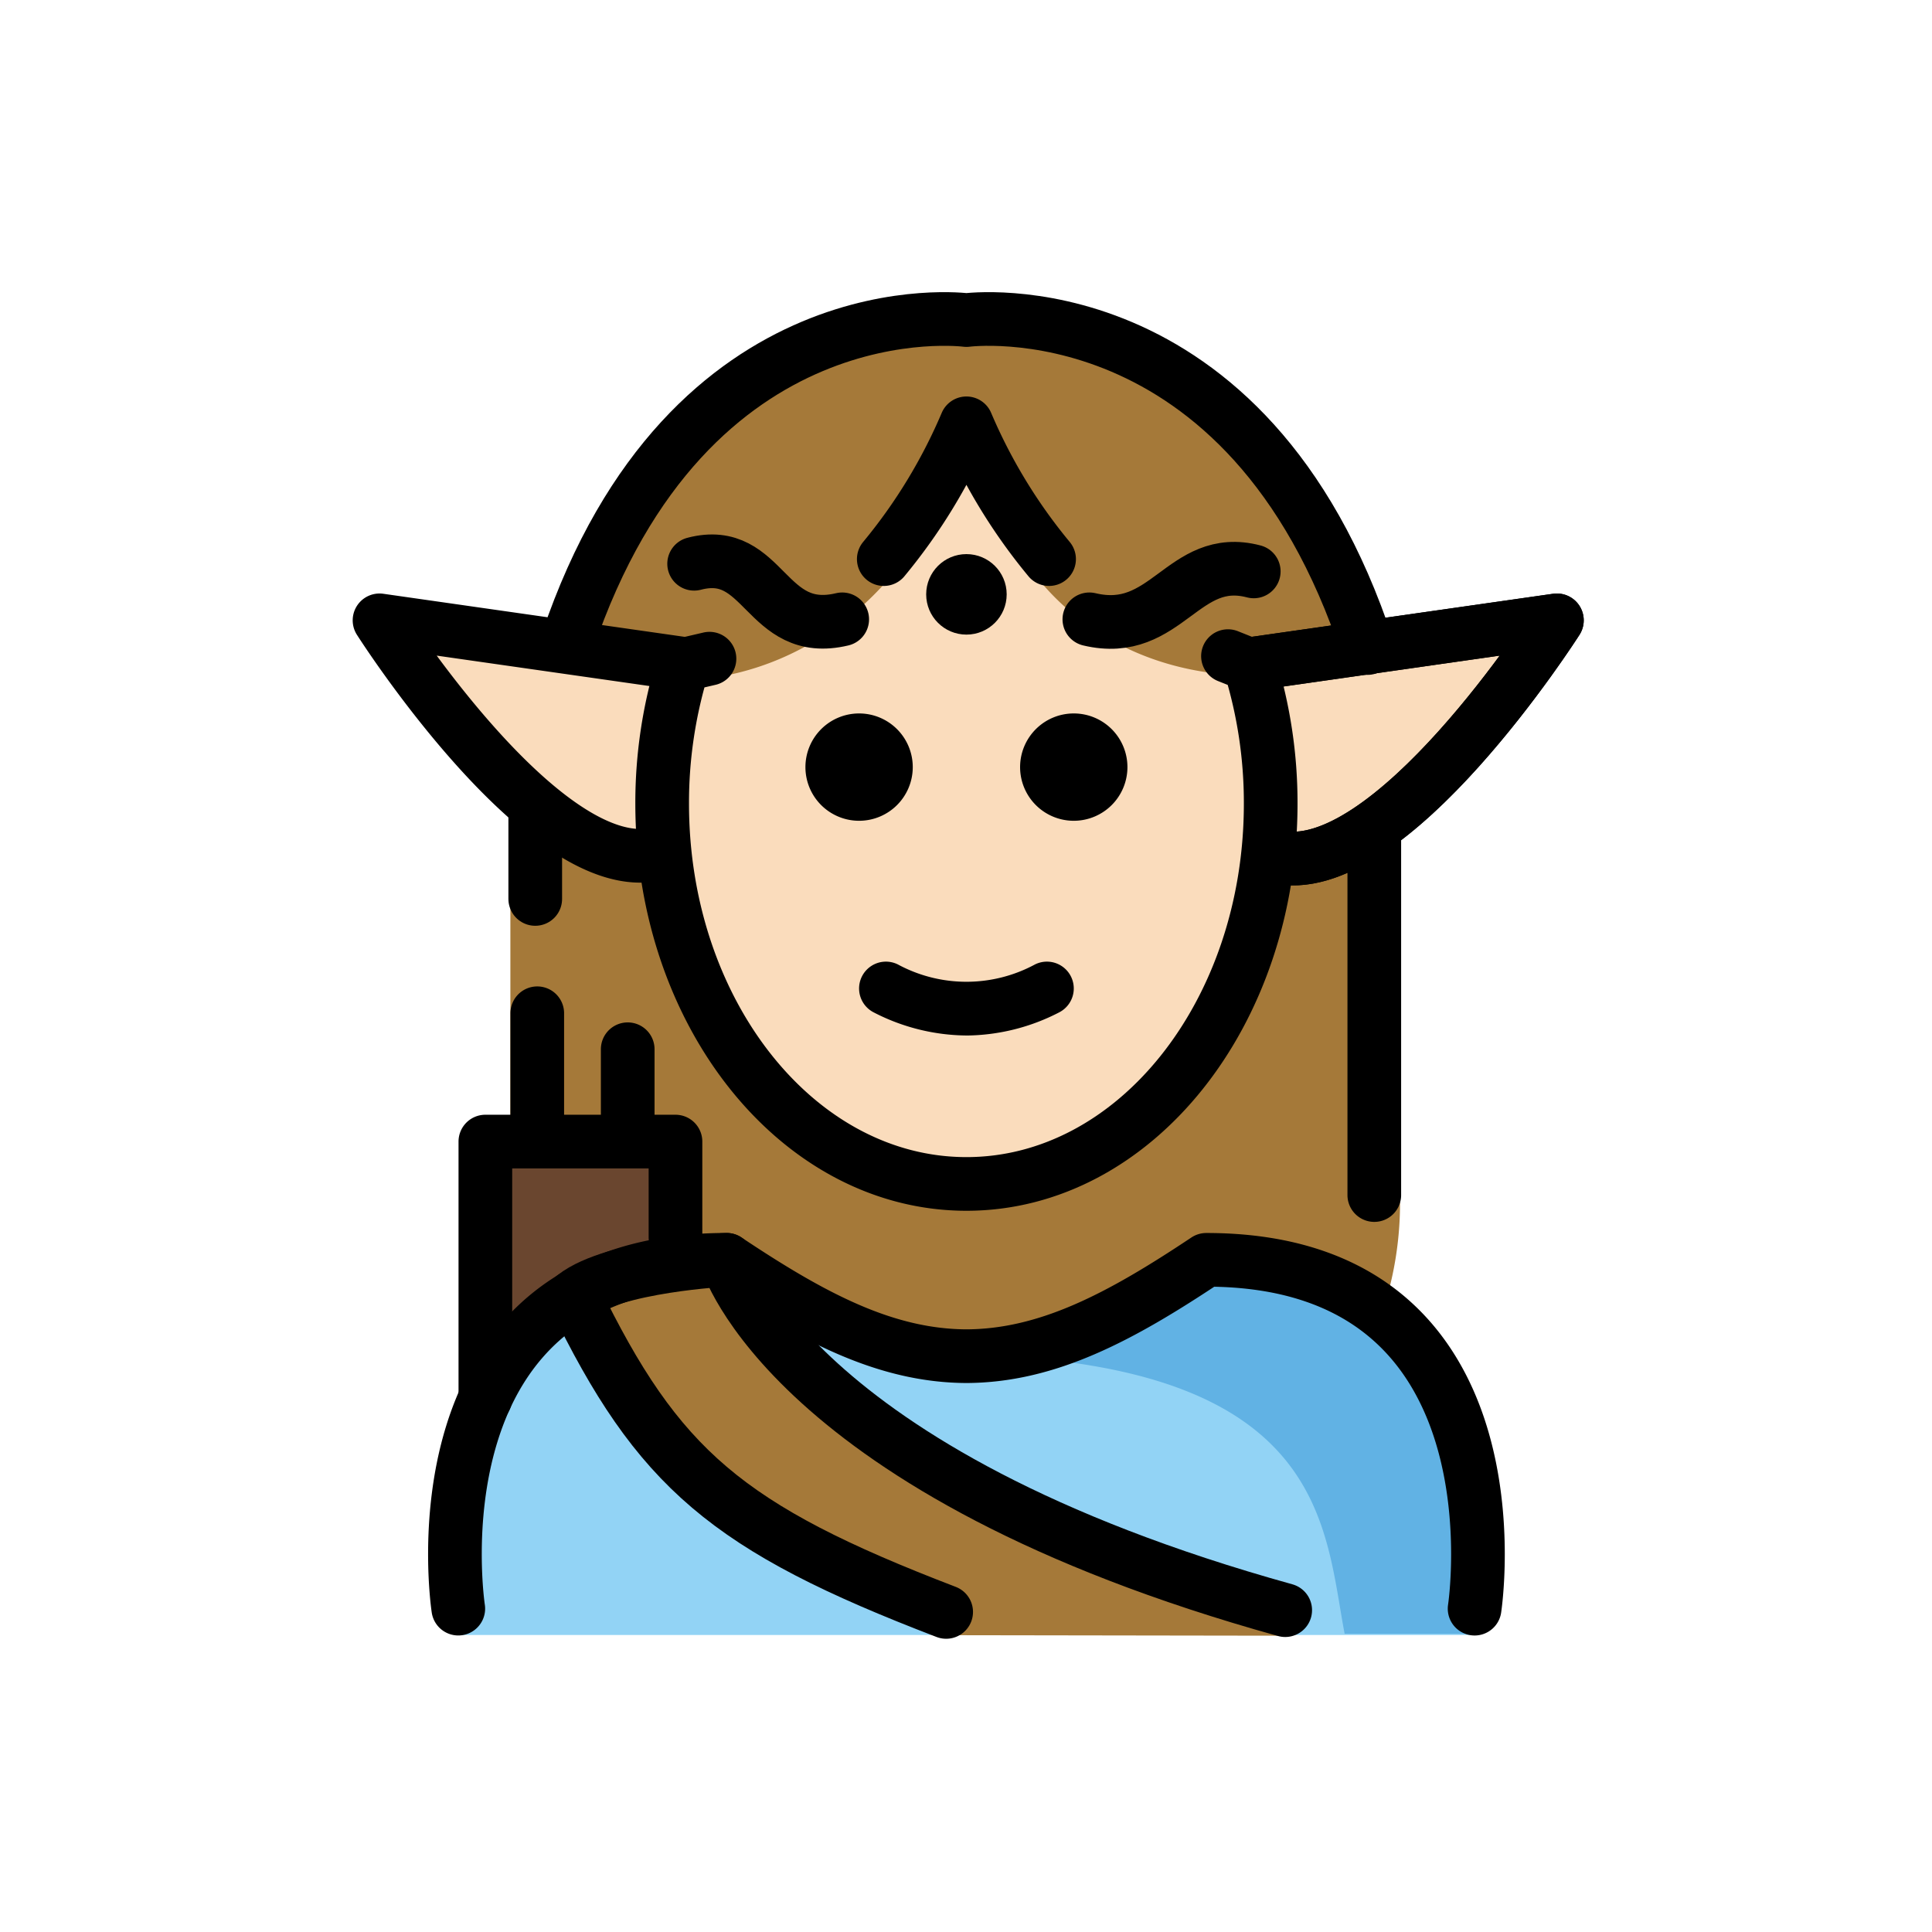 <?xml version="1.0" encoding="utf-8"?>
<!-- Generator: www.svgicons.com -->
<svg xmlns="http://www.w3.org/2000/svg" width="800" height="800" viewBox="0 0 72 72">
<path fill="#92d3f5" d="M54.922 60.932s2-14.027-10-14.027c-3.191 2.128-5.926 3.598-9 3.592h.125c-3.073.006-5.808-1.464-9-3.592c-12 0-10 14.026-10 14.026Z"/><path fill="#61b2e4" d="M45.308 46.905a18.013 18.013 0 0 1-8.937 3.588c13.062.412 12.977 6.395 13.74 10.395h5.113s2.084-13.983-9.916-13.983"/><path fill="#6a462f" d="M18.056 52.064v-9.565h7.085v3.564"/><path fill="#a57939" d="M47.967 60.958c-18.499-5.135-20.92-14.053-20.92-14.053s-4.2.204-5.677 1.353c3.116 6.43 5.934 9.55 14.104 12.681"/><g fill="#fadcbc"><path d="M38.133 20.532a9.396 9.396 0 0 1-2.18-5.054c-.028 0-.055-.005-.083-.005a8.272 8.272 0 0 1-1.98 5.059a10.877 10.877 0 0 1-8.794 4.709a17.4 17.4 0 0 0-.566 4.405c0 7.827 5.077 14.173 11.339 14.173s11.339-6.346 11.339-14.173a17.345 17.345 0 0 0-.626-4.611a9.753 9.753 0 0 1-8.45-4.503"/><path d="m46.584 24.451l11.45-1.636s-6.268 9.849-10.494 8.799m-22.065-7.182l-11.318-1.617s6.19 9.735 10.367 8.697"/></g><path fill="#a57939" d="M35.797 11.757a15.35 15.35 0 0 0-15.136 12.845c8.826 3.057 13.156-3.939 13.156-3.939a8.272 8.272 0 0 0 1.98-5.059h.083a9.397 9.397 0 0 0 2.18 5.06s3.413 6.46 12.873 3.93a15.35 15.35 0 0 0-15.136-12.837M37.48 44.38l-5.196-.644l-4.21-2.617l-3.413-6.106l-.38-2.844l-2.35-.418l-2.911-2.263V42.04l6.159.33v4.596l1.906-.19c3.17 2.113 5.89 3.575 8.938 3.589c3.048-.014 5.767-1.475 8.937-3.589a9.688 9.688 0 0 1 6.554 2.135a12.86 12.86 0 0 0 .661-4.108c0-16.656-.27-14.326-.27-14.326l-2.326 1.425l-2.2.265l-1.29 4.893l-3.603 4.968Z"/><path d="M42.016 28.588a2 2 0 1 1-2-2a2 2 0 0 1 2 2m-8 0a2 2 0 1 1-2-2a2 2 0 0 1 2 2m2 10.002a7.653 7.653 0 0 1-3.447-.857a1 1 0 0 1 .894-1.79a5.377 5.377 0 0 0 5.106 0a1 1 0 1 1 .894 1.79a7.652 7.652 0 0 1-3.447.858"/><path fill="none" stroke="#000" stroke-linecap="round" stroke-linejoin="round" stroke-width="2" d="M50.964 24.15C46.49 10.529 36.016 11.928 36.016 11.928s-10.353-1.383-14.869 11.987"/><circle cx="36.016" cy="22.15" r="1.5"/><path fill="none" stroke="#000" stroke-linecap="round" stroke-linejoin="round" stroke-width="2" d="m25.461 24.736l-11.317-1.618s6.189 9.736 10.366 8.698m11.506-16.04a20.458 20.458 0 0 1-3.08 5.06m13.635 3.918l11.45-1.636s-6.268 9.85-10.494 8.8M36.016 15.776a20.456 20.456 0 0 0 3.08 5.06m12.12 10.197v13.503m-33.128 7.572v-9.565h7.085v3.565m-5.151-3.603v-4.744m3.371 4.782v-3.441"/><path fill="none" stroke="#000" stroke-linecap="round" stroke-linejoin="round" stroke-width="2" d="M54.954 59.95s2-13-10-13c-3.192 2.127-5.927 3.598-9 3.591h.125c-3.074.007-5.809-1.464-9-3.592c-12 0-10 13-10 13m9.361-35.402l-.983.229a17.29 17.29 0 0 0-.78 5.173c0 7.828 5.077 14.173 11.34 14.173s11.338-6.345 11.338-14.173a17.29 17.29 0 0 0-.78-5.173l-.812-.324"/><path fill="none" stroke="#000" stroke-linecap="round" stroke-linejoin="round" stroke-width="2" d="m46.571 24.754l11.45-1.636s-6.268 9.85-10.494 8.8m-27.58-1.585v3.168m27.949 26.505c-18.5-5.136-20.817-13.057-20.817-13.057s-4.2.205-5.678 1.354c3.116 6.429 5.69 8.639 13.86 11.769m11.463-38.777c-2.642-.694-3.24 2.472-6.127 1.785m-9.21 0c-2.886.688-2.876-2.762-5.519-2.07"/>
</svg>